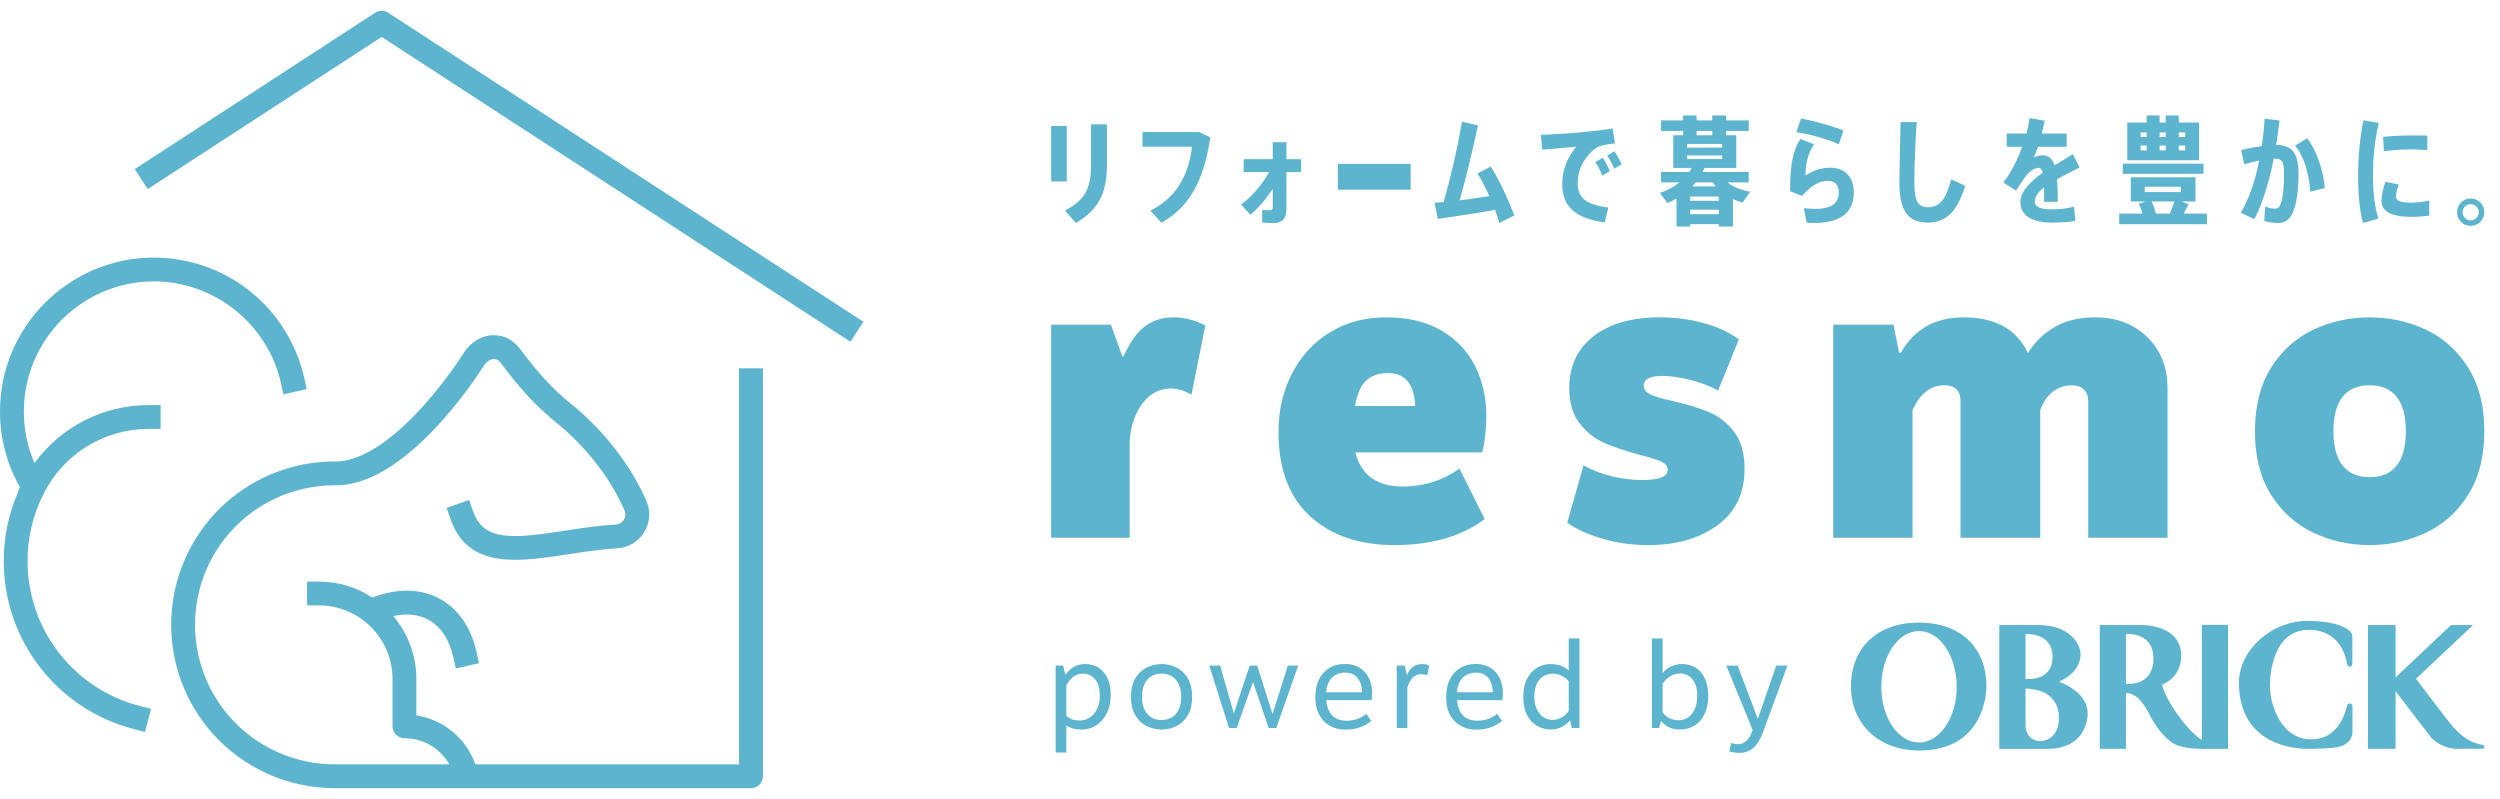 <svg width="97" height="31" viewBox="0 0 97 31" fill="none" xmlns="http://www.w3.org/2000/svg">
<path d="M28.676 29.656H18.445C18.083 28.642 17.204 27.922 16.155 27.757V26.343C16.155 25.413 15.817 24.561 15.258 23.903C15.769 23.793 16.228 23.837 16.606 24.038C17.087 24.293 17.425 24.794 17.583 25.486L17.686 25.937L18.587 25.731L18.484 25.28C18.265 24.318 17.765 23.606 17.039 23.221C16.303 22.83 15.407 22.818 14.445 23.184C13.851 22.794 13.14 22.566 12.378 22.566H11.915V23.49H12.378C13.951 23.49 15.23 24.77 15.23 26.343V28.184C15.23 28.439 15.446 28.646 15.702 28.646C16.431 28.646 17.085 29.04 17.433 29.656H16.862L12.981 29.657C11.434 29.657 9.957 28.992 8.929 27.834C8.051 26.842 7.567 25.566 7.567 24.243C7.567 23.497 7.716 22.774 8.01 22.095C8.868 20.112 10.819 18.83 12.981 18.83L13.019 18.831C14.15 18.831 15.398 18.139 16.73 16.776C17.872 15.607 18.668 14.355 18.755 14.216C18.809 14.13 18.956 13.931 19.16 13.931C19.239 13.931 19.335 13.951 19.448 14.104C20.157 15.066 20.828 15.788 21.559 16.376C22.716 17.304 23.691 18.556 24.235 19.811C24.285 19.927 24.275 20.056 24.208 20.165C24.139 20.277 24.025 20.345 23.895 20.352C23.224 20.388 22.558 20.491 21.914 20.591C19.915 20.9 18.764 21.017 18.354 19.837L18.202 19.4L17.329 19.703L17.48 20.14C18.163 22.106 20.141 21.8 22.055 21.504C22.677 21.408 23.32 21.309 23.945 21.275C24.375 21.252 24.767 21.019 24.994 20.651C25.22 20.286 25.254 19.835 25.084 19.444C24.482 18.055 23.408 16.674 22.138 15.655C21.471 15.119 20.852 14.452 20.192 13.555C19.927 13.196 19.57 13.006 19.16 13.006C18.691 13.006 18.257 13.268 17.971 13.725C17.89 13.855 17.143 15.03 16.068 16.13C14.934 17.292 13.879 17.906 13.019 17.906L12.981 17.905C10.45 17.905 8.166 19.406 7.161 21.728C6.817 22.524 6.642 23.37 6.642 24.243C6.642 25.792 7.209 27.285 8.237 28.447C9.441 29.803 11.17 30.581 12.981 30.581H18.588L29.138 30.581C29.394 30.581 29.601 30.374 29.601 30.119V14.292H28.676V29.656Z" fill="#5CB4CE"/>
<path d="M15.062 0.494C14.908 0.394 14.711 0.394 14.557 0.494L5.228 6.561L5.732 7.336L14.809 1.433L32.996 13.26L33.5 12.485L15.062 0.494Z" fill="#5CB4CE"/>
<path d="M1.338 17.968C1.066 17.34 0.925 16.66 0.925 15.967C0.925 13.183 3.19 10.918 5.973 10.918C8.312 10.918 10.383 12.572 10.898 14.85L11 15.301L11.902 15.097L11.8 14.646C11.506 13.346 10.77 12.165 9.728 11.321C8.67 10.465 7.337 9.994 5.973 9.994C2.68 9.994 0 12.673 0 15.967C0 17.005 0.268 18.017 0.776 18.912L0.682 19.094L0.698 19.103C0.332 19.945 0.145 20.841 0.145 21.772C0.145 24.838 2.215 27.515 5.178 28.284L5.626 28.4L5.858 27.505L5.411 27.389C2.855 26.726 1.069 24.416 1.069 21.772C1.069 20.834 1.287 19.939 1.715 19.109C2.504 17.587 4.058 16.642 5.77 16.642H6.232V15.717H5.77C3.995 15.717 2.362 16.562 1.338 17.968Z" fill="#5CB4CE"/>
<path d="M40.785 4.887H41.39V7.04H40.785V4.887ZM42.334 4.824H42.947V6.453C42.947 6.978 42.854 7.413 42.667 7.758C42.481 8.103 42.173 8.4 41.743 8.651L41.318 8.168C41.706 7.973 41.972 7.745 42.117 7.483C42.262 7.22 42.334 6.871 42.334 6.435V4.824Z" fill="#5CB4CE"/>
<path d="M44.328 5.124H46.516L46.959 5.33C46.84 6.159 46.63 6.843 46.33 7.38C46.031 7.917 45.608 8.338 45.062 8.642L44.637 8.172C45.126 7.924 45.499 7.594 45.757 7.181C46.016 6.768 46.181 6.271 46.252 5.693H44.328V5.124Z" fill="#5CB4CE"/>
<path d="M50.483 6.176V6.677H49.915V8.078C49.915 8.287 49.874 8.435 49.792 8.523C49.71 8.611 49.58 8.655 49.401 8.655C49.227 8.655 49.084 8.646 48.971 8.628V8.141C49.075 8.153 49.177 8.158 49.275 8.158C49.314 8.158 49.342 8.15 49.358 8.132C49.374 8.114 49.383 8.08 49.383 8.029V7.331C49.093 7.763 48.802 8.097 48.51 8.333L48.156 7.93C48.359 7.787 48.558 7.601 48.754 7.373C48.949 7.145 49.111 6.913 49.239 6.677H48.255V6.176H49.383V5.518H49.915V6.176H50.483Z" fill="#5CB4CE"/>
<rect x="51.909" y="6.359" width="2.824" height="1" fill="#5CB4CE"/>
<path d="M58.756 8.36L58.174 8.651C58.123 8.475 58.068 8.305 58.008 8.141C57.355 8.26 56.615 8.378 55.788 8.494L55.659 7.868C55.784 7.859 55.902 7.85 56.012 7.841C56.301 6.829 56.54 5.791 56.728 4.726L57.346 4.865C57.137 5.849 56.9 6.819 56.634 7.774C57.046 7.72 57.429 7.665 57.785 7.608C57.626 7.25 57.473 6.958 57.324 6.731L57.843 6.462C58.171 6.996 58.475 7.629 58.756 8.36Z" fill="#5CB4CE"/>
<path d="M59.787 5.232C60.237 5.22 60.821 5.181 61.536 5.115C61.874 5.085 62.218 5.042 62.57 4.985L62.66 5.563C62.412 5.59 62.215 5.625 62.069 5.67C62.042 5.679 62 5.702 61.941 5.737C61.883 5.773 61.841 5.803 61.814 5.827C61.414 6.185 61.214 6.617 61.214 7.125C61.214 7.396 61.302 7.604 61.478 7.749C61.654 7.894 61.963 7.995 62.405 8.051L62.266 8.628C61.711 8.557 61.297 8.403 61.024 8.165C60.751 7.928 60.615 7.59 60.615 7.152C60.615 6.609 60.797 6.122 61.161 5.692C60.313 5.767 59.873 5.806 59.84 5.809L59.787 5.232ZM61.899 6.288L62.19 6.122C62.294 6.283 62.385 6.456 62.463 6.641L62.163 6.816C62.098 6.622 62.009 6.446 61.899 6.288ZM62.36 6.037L62.633 5.867C62.737 6.01 62.833 6.18 62.92 6.377L62.624 6.547C62.561 6.362 62.474 6.192 62.36 6.037Z" fill="#5CB4CE"/>
<path d="M67.909 7.438L67.609 7.863C67.504 7.833 67.38 7.787 67.237 7.724V8.79H66.691V8.696H65.577V8.79H65.049V7.706C64.906 7.784 64.788 7.841 64.695 7.877L64.4 7.483C64.686 7.396 64.941 7.26 65.165 7.076H64.449V6.673H65.541C65.598 6.583 65.631 6.531 65.64 6.516H64.923V5.249H65.304V5.079H64.449V4.672H65.304V4.48H65.828V4.672H66.436V4.48H66.973V4.672H67.851V5.079H66.973V5.249H67.367V6.516H66.136C66.115 6.564 66.09 6.616 66.06 6.673H67.851V7.076H67.022C67.255 7.26 67.551 7.381 67.909 7.438ZM66.821 5.585H65.456V5.728H66.821V5.585ZM65.456 6.172H66.821V6.033H65.456V6.172ZM66.691 7.626H65.577V7.792H66.691V7.626ZM65.577 8.311H66.691V8.136H65.577V8.311ZM66.45 7.076H65.796C65.769 7.108 65.725 7.161 65.662 7.232H66.571C66.511 7.161 66.47 7.108 66.45 7.076ZM65.828 5.249H66.436V5.079H65.828V5.249Z" fill="#5CB4CE"/>
<path d="M70.383 5.594C70.162 5.925 70.052 6.331 70.052 6.811C70.356 6.609 70.676 6.507 71.014 6.507C71.294 6.507 71.516 6.592 71.68 6.762C71.844 6.932 71.927 7.164 71.927 7.456C71.927 8.253 71.412 8.651 70.383 8.651C70.263 8.651 70.169 8.648 70.101 8.642L69.989 8.078C70.186 8.096 70.335 8.105 70.436 8.105C71.042 8.105 71.345 7.895 71.345 7.474C71.345 7.17 71.198 7.017 70.906 7.017C70.581 7.017 70.253 7.213 69.922 7.604L69.456 7.416C69.456 6.905 69.485 6.499 69.543 6.196C69.602 5.893 69.704 5.625 69.85 5.393L70.383 5.594ZM71.345 5.603C71.178 5.517 70.929 5.426 70.597 5.33C70.266 5.235 69.968 5.167 69.702 5.129L69.877 4.596C70.142 4.647 70.437 4.718 70.761 4.809C71.085 4.9 71.34 4.986 71.528 5.066L71.345 5.603Z" fill="#5CB4CE"/>
<path d="M73.741 4.735H74.368C74.308 5.648 74.278 6.428 74.278 7.075C74.278 7.451 74.318 7.706 74.399 7.841C74.479 7.975 74.618 8.042 74.815 8.042C75.021 8.042 75.195 7.964 75.336 7.807C75.478 7.651 75.601 7.368 75.706 6.959L76.252 7.21C76.085 7.741 75.884 8.111 75.65 8.322C75.415 8.532 75.134 8.637 74.806 8.637C74.421 8.637 74.14 8.517 73.962 8.277C73.785 8.037 73.696 7.641 73.696 7.089C73.696 6.964 73.698 6.782 73.703 6.545C73.707 6.308 73.714 6.004 73.723 5.634C73.732 5.264 73.738 4.964 73.741 4.735Z" fill="#5CB4CE"/>
<path d="M79.843 7.832H79.31C79.313 7.766 79.314 7.656 79.314 7.501C79.314 7.396 79.313 7.32 79.31 7.272C79.068 7.463 78.947 7.648 78.947 7.827C78.947 8.024 79.165 8.123 79.601 8.123C79.929 8.123 80.22 8.087 80.474 8.015L80.523 8.566C80.308 8.614 80.004 8.637 79.61 8.637C79.225 8.637 78.926 8.569 78.712 8.432C78.499 8.294 78.392 8.099 78.392 7.845C78.392 7.487 78.68 7.107 79.256 6.704C79.226 6.576 79.179 6.512 79.113 6.512C78.922 6.512 78.737 6.638 78.558 6.892C78.406 7.107 78.294 7.275 78.222 7.398L77.726 7.08C78.009 6.725 78.254 6.264 78.46 5.697H77.86V5.182H78.625C78.679 4.979 78.719 4.78 78.746 4.582L79.337 4.686C79.322 4.766 79.283 4.932 79.22 5.182H80.187V5.697H79.073C79.031 5.825 78.976 5.963 78.907 6.109C79.035 6.052 79.152 6.024 79.256 6.024C79.477 6.024 79.63 6.154 79.717 6.413C79.774 6.377 79.888 6.309 80.059 6.207C80.231 6.106 80.354 6.031 80.429 5.983L80.688 6.494C80.62 6.532 80.484 6.603 80.281 6.706C80.078 6.809 79.921 6.892 79.811 6.955C79.832 7.175 79.843 7.468 79.843 7.832Z" fill="#5CB4CE"/>
<path d="M84.729 8.288H85.628V8.7H82.227V8.288H83.131C83.095 8.16 83.047 8.033 82.987 7.908L83.238 7.818H82.674V6.878H85.185V7.818H84.639L84.921 7.917C84.888 7.988 84.824 8.112 84.729 8.288ZM85.494 6.744H82.365V6.35H85.494V6.744ZM85.324 4.753V6.216H82.54V4.753H83.292V4.48H83.793V4.753H84.03V4.48H84.536V4.753H85.324ZM83.055 5.316H83.292V5.138H83.055V5.316ZM83.055 5.836H83.292V5.648H83.055V5.836ZM83.216 7.451H84.621V7.246H83.216V7.451ZM84.362 7.818H83.484C83.562 7.991 83.616 8.148 83.646 8.288H84.191C84.266 8.112 84.323 7.956 84.362 7.818ZM84.03 5.138H83.793V5.316H84.03V5.138ZM84.03 5.648H83.793V5.836H84.03V5.648ZM84.787 5.138H84.536V5.316H84.787V5.138ZM84.787 5.648H84.536V5.836H84.787V5.648Z" fill="#5CB4CE"/>
<path d="M87.867 4.61L88.445 4.672C88.424 4.878 88.38 5.196 88.315 5.625C88.625 5.625 88.847 5.711 88.981 5.883C89.116 6.054 89.183 6.337 89.183 6.731C89.183 7.396 89.108 7.902 88.959 8.248C88.843 8.517 88.655 8.651 88.395 8.651C88.204 8.651 88.024 8.626 87.854 8.575L87.889 8.011C88.021 8.068 88.144 8.096 88.261 8.096C88.344 8.096 88.406 8.068 88.445 8.011C88.561 7.808 88.619 7.39 88.619 6.758C88.619 6.51 88.597 6.348 88.552 6.272C88.507 6.196 88.419 6.158 88.288 6.158H88.221C88.021 7.143 87.77 7.924 87.469 8.503L86.941 8.253C87.248 7.745 87.487 7.071 87.657 6.23C87.496 6.259 87.303 6.309 87.079 6.377L86.954 5.822C87.211 5.76 87.478 5.709 87.755 5.67C87.812 5.294 87.849 4.941 87.867 4.61ZM89.049 5.648L89.519 5.366C89.716 5.625 89.873 5.935 89.991 6.294C90.109 6.654 90.18 6.987 90.203 7.295L89.639 7.438C89.582 6.665 89.386 6.069 89.049 5.648Z" fill="#5CB4CE"/>
<path d="M91.494 6.812C91.497 6.06 91.565 5.345 91.7 4.668L92.299 4.771C92.147 5.397 92.071 6.075 92.071 6.802C92.071 7.489 92.141 8.048 92.281 8.481L91.682 8.651C91.556 8.168 91.494 7.554 91.494 6.812ZM94.255 7.778V8.369C94.007 8.399 93.775 8.414 93.557 8.414C92.787 8.414 92.402 8.205 92.402 7.787C92.402 7.578 92.453 7.334 92.555 7.053L93.074 7.161C92.999 7.355 92.962 7.508 92.962 7.621C92.962 7.708 93.007 7.77 93.098 7.807C93.189 7.845 93.338 7.863 93.544 7.863C93.773 7.863 94.01 7.835 94.255 7.778ZM93.687 5.254C93.833 5.254 93.999 5.257 94.184 5.263L94.175 5.827C93.966 5.806 93.755 5.796 93.544 5.796C93.215 5.796 92.866 5.819 92.496 5.867L92.465 5.312C92.805 5.273 93.212 5.254 93.687 5.254Z" fill="#5CB4CE"/>
<path d="M95.859 7.702C96.008 7.702 96.134 7.754 96.237 7.856C96.34 7.959 96.392 8.086 96.392 8.235C96.392 8.381 96.34 8.505 96.237 8.608C96.134 8.711 96.008 8.763 95.859 8.763C95.713 8.763 95.589 8.711 95.487 8.608C95.386 8.505 95.335 8.381 95.335 8.235C95.335 8.086 95.386 7.959 95.487 7.856C95.589 7.754 95.713 7.702 95.859 7.702ZM96.083 8.013C96.02 7.952 95.945 7.921 95.859 7.921C95.772 7.921 95.7 7.952 95.64 8.013C95.58 8.074 95.55 8.148 95.55 8.235C95.55 8.321 95.581 8.395 95.642 8.456C95.703 8.517 95.775 8.548 95.859 8.548C95.945 8.548 96.02 8.517 96.083 8.456C96.145 8.395 96.177 8.321 96.177 8.235C96.177 8.148 96.145 8.074 96.083 8.013Z" fill="#5CB4CE"/>
<path d="M40.785 12.597H43.105L43.547 13.828H43.594C43.857 13.249 44.144 12.852 44.454 12.636C44.764 12.421 45.12 12.313 45.519 12.313C45.951 12.313 46.366 12.418 46.766 12.628L46.23 15.311C46.05 15.216 45.903 15.153 45.788 15.121C45.672 15.09 45.551 15.074 45.425 15.074C45.078 15.074 44.77 15.2 44.502 15.453C44.368 15.579 44.245 15.75 44.133 15.966C43.924 16.368 43.831 16.82 43.831 17.273V20.865H40.785V12.597Z" fill="#5CB4CE"/>
<path d="M56.628 18.183L57.606 20.139C56.712 20.813 55.544 21.149 54.103 21.149C52.736 21.149 51.644 20.776 50.829 20.029C50.014 19.282 49.606 18.193 49.606 16.763C49.606 15.921 49.782 15.161 50.135 14.482C50.487 13.804 50.979 13.273 51.61 12.889C52.241 12.505 52.967 12.313 53.788 12.313C54.64 12.313 55.358 12.486 55.941 12.834C56.525 13.181 56.959 13.644 57.243 14.222C57.527 14.801 57.669 15.437 57.669 16.131C57.669 16.647 57.617 17.12 57.512 17.552H52.588C52.809 18.435 53.425 18.877 54.434 18.877C55.245 18.877 55.976 18.646 56.628 18.183ZM53.014 14.759C52.804 14.948 52.657 15.279 52.573 15.753H54.908C54.876 14.901 54.524 14.475 53.851 14.475C53.504 14.475 53.225 14.569 53.014 14.759Z" fill="#5CB4CE"/>
<path d="M66.095 12.534C66.632 12.681 67.09 12.892 67.468 13.165L66.663 15.153C66.358 14.985 66.001 14.848 65.591 14.743C65.18 14.638 64.817 14.585 64.502 14.585C64.018 14.585 63.776 14.711 63.776 14.964C63.776 15.111 63.868 15.227 64.052 15.311C64.236 15.395 64.523 15.479 64.912 15.563C65.459 15.69 65.919 15.829 66.293 15.982C66.666 16.134 66.992 16.387 67.271 16.739C67.55 17.091 67.689 17.573 67.689 18.183C67.689 19.14 67.336 19.874 66.632 20.384C65.927 20.894 65.038 21.149 63.965 21.149C63.323 21.149 62.721 21.065 62.158 20.897C61.596 20.729 61.146 20.523 60.809 20.282L61.441 18.057C61.777 18.246 62.148 18.388 62.553 18.483C62.958 18.577 63.344 18.625 63.713 18.625C64.375 18.625 64.707 18.493 64.707 18.23C64.707 18.094 64.62 17.985 64.446 17.907C64.273 17.828 63.997 17.741 63.618 17.646C63.071 17.499 62.616 17.346 62.253 17.189C61.89 17.031 61.572 16.781 61.298 16.439C61.025 16.097 60.888 15.637 60.888 15.058C60.888 14.206 61.201 13.536 61.827 13.047C62.453 12.557 63.308 12.313 64.391 12.313C64.991 12.313 65.559 12.386 66.095 12.534Z" fill="#5CB4CE"/>
<path d="M83.311 13.078C83.837 13.588 84.1 14.254 84.1 15.074V20.865H81.023V15.563C81.023 15.374 80.968 15.224 80.857 15.114C80.747 15.003 80.586 14.948 80.376 14.948C80.134 14.948 79.903 15.024 79.682 15.177C79.461 15.329 79.287 15.574 79.161 15.91V20.865H76.068V15.563C76.068 15.153 75.858 14.948 75.437 14.948C74.911 14.948 74.501 15.269 74.206 15.91V20.865H71.129V12.597H73.465L73.686 13.686H73.749C74.274 12.77 75.09 12.313 76.194 12.313C77.415 12.313 78.246 12.776 78.687 13.701C78.95 13.27 79.297 12.931 79.729 12.684C80.16 12.437 80.681 12.313 81.291 12.313C82.112 12.313 82.785 12.568 83.311 13.078Z" fill="#5CB4CE"/>
<path d="M94.127 12.794C94.806 13.115 95.353 13.607 95.768 14.27C96.184 14.932 96.392 15.753 96.392 16.731C96.392 17.709 96.184 18.53 95.768 19.193C95.353 19.855 94.806 20.347 94.127 20.668C93.449 20.989 92.72 21.149 91.942 21.149C91.163 21.149 90.435 20.989 89.757 20.668C89.078 20.347 88.531 19.855 88.115 19.193C87.7 18.53 87.492 17.709 87.492 16.731C87.492 15.753 87.7 14.932 88.115 14.27C88.531 13.607 89.078 13.115 89.757 12.794C90.435 12.473 91.163 12.313 91.942 12.313C92.72 12.313 93.449 12.473 94.127 12.794ZM90.892 15.398C90.656 15.697 90.537 16.142 90.537 16.731C90.537 17.32 90.656 17.765 90.892 18.064C91.129 18.364 91.479 18.514 91.942 18.514C92.404 18.514 92.754 18.364 92.991 18.064C93.228 17.765 93.346 17.32 93.346 16.731C93.346 16.142 93.228 15.697 92.991 15.398C92.754 15.098 92.404 14.948 91.942 14.948C91.479 14.948 91.129 15.098 90.892 15.398Z" fill="#5CB4CE"/>
<path d="M42.61 25.9C42.759 25.989 42.877 26.125 42.965 26.306C43.053 26.488 43.097 26.711 43.097 26.976C43.097 27.241 43.045 27.474 42.942 27.675C42.839 27.877 42.703 28.033 42.533 28.142C42.364 28.251 42.181 28.306 41.984 28.306C41.851 28.306 41.737 28.294 41.642 28.269C41.547 28.244 41.458 28.204 41.374 28.149V29.197H40.959V25.826H41.249L41.333 26.172H41.342C41.447 26.037 41.559 25.935 41.679 25.868C41.799 25.8 41.942 25.766 42.108 25.766C42.294 25.766 42.46 25.811 42.61 25.9ZM41.665 26.246C41.561 26.32 41.464 26.432 41.374 26.583V27.779C41.454 27.844 41.534 27.89 41.612 27.916C41.691 27.942 41.79 27.955 41.91 27.955C42.039 27.955 42.162 27.917 42.279 27.842C42.397 27.766 42.491 27.657 42.564 27.514C42.636 27.371 42.672 27.201 42.672 27.004C42.672 26.714 42.61 26.497 42.485 26.352C42.361 26.208 42.207 26.136 42.026 26.136C41.89 26.136 41.77 26.172 41.665 26.246Z" fill="#5CB4CE"/>
<path d="M45.657 25.905C45.837 25.997 45.982 26.138 46.091 26.327C46.201 26.516 46.255 26.753 46.255 27.036C46.255 27.319 46.201 27.555 46.091 27.745C45.982 27.934 45.837 28.075 45.657 28.167C45.477 28.259 45.281 28.306 45.069 28.306C44.856 28.306 44.66 28.259 44.48 28.167C44.3 28.075 44.155 27.934 44.046 27.745C43.936 27.555 43.882 27.319 43.882 27.036C43.882 26.753 43.936 26.516 44.046 26.327C44.155 26.138 44.3 25.997 44.48 25.905C44.66 25.812 44.856 25.766 45.069 25.766C45.281 25.766 45.477 25.812 45.657 25.905ZM44.514 26.373C44.379 26.532 44.311 26.753 44.311 27.036C44.311 27.319 44.379 27.54 44.514 27.698C44.65 27.857 44.834 27.936 45.069 27.936C45.302 27.936 45.488 27.856 45.625 27.696C45.762 27.536 45.831 27.316 45.831 27.036C45.831 26.756 45.762 26.536 45.625 26.376C45.488 26.215 45.302 26.136 45.069 26.136C44.834 26.136 44.65 26.215 44.514 26.373Z" fill="#5CB4CE"/>
<path d="M50.37 25.826L49.52 28.246H49.225L48.615 26.459L47.983 28.246H47.687L46.92 25.826H47.341L47.872 27.682L48.49 25.826H48.777L49.377 27.706L49.968 25.826H50.37Z" fill="#5CB4CE"/>
<path d="M53.215 27.165H51.46C51.506 27.698 51.771 27.964 52.254 27.964C52.411 27.964 52.554 27.939 52.681 27.89C52.809 27.841 52.919 27.776 53.012 27.696L53.206 27.969C53.076 28.076 52.93 28.16 52.767 28.22C52.604 28.28 52.414 28.31 52.199 28.31C51.983 28.31 51.788 28.263 51.612 28.169C51.437 28.076 51.297 27.934 51.192 27.745C51.087 27.555 51.035 27.324 51.035 27.05C51.035 26.785 51.083 26.555 51.178 26.361C51.274 26.168 51.408 26.019 51.582 25.916C51.756 25.813 51.956 25.761 52.181 25.761C52.408 25.761 52.602 25.813 52.762 25.916C52.922 26.019 53.042 26.156 53.12 26.327C53.199 26.498 53.238 26.685 53.238 26.888C53.238 26.98 53.23 27.073 53.215 27.165ZM51.679 26.295C51.548 26.425 51.474 26.614 51.455 26.86H52.85C52.841 26.623 52.781 26.437 52.67 26.302C52.559 26.166 52.401 26.098 52.194 26.098C51.982 26.098 51.81 26.164 51.679 26.295Z" fill="#5CB4CE"/>
<path d="M54.194 25.826H54.508L54.582 26.181H54.596C54.71 25.904 54.907 25.766 55.187 25.766C55.301 25.766 55.389 25.786 55.45 25.826L55.381 26.2C55.301 26.172 55.219 26.158 55.136 26.158C54.89 26.158 54.713 26.331 54.605 26.676V28.246H54.194V25.826Z" fill="#5CB4CE"/>
<path d="M58.29 27.165H56.535C56.581 27.698 56.846 27.964 57.329 27.964C57.487 27.964 57.629 27.939 57.757 27.89C57.884 27.841 57.995 27.776 58.087 27.696L58.281 27.969C58.152 28.076 58.005 28.16 57.842 28.22C57.679 28.28 57.489 28.31 57.274 28.31C57.059 28.31 56.863 28.263 56.688 28.169C56.512 28.076 56.372 27.934 56.267 27.745C56.163 27.555 56.111 27.324 56.111 27.05C56.111 26.785 56.158 26.555 56.253 26.361C56.349 26.168 56.484 26.019 56.657 25.916C56.832 25.813 57.031 25.761 57.256 25.761C57.483 25.761 57.677 25.813 57.837 25.916C57.998 26.019 58.117 26.156 58.195 26.327C58.274 26.498 58.313 26.685 58.313 26.888C58.313 26.98 58.305 27.073 58.29 27.165ZM56.755 26.295C56.624 26.425 56.549 26.614 56.531 26.86H57.925C57.916 26.623 57.856 26.437 57.745 26.302C57.634 26.166 57.476 26.098 57.269 26.098C57.057 26.098 56.886 26.164 56.755 26.295Z" fill="#5CB4CE"/>
<path d="M59.657 28.174C59.493 28.086 59.36 27.948 59.257 27.759C59.154 27.569 59.103 27.328 59.103 27.036C59.103 26.762 59.152 26.529 59.25 26.338C59.349 26.148 59.478 26.004 59.638 25.909C59.798 25.814 59.971 25.766 60.156 25.766C60.454 25.766 60.691 25.851 60.867 26.02V24.773H61.282V28.246H60.987L60.922 27.964H60.908C60.822 28.062 60.714 28.144 60.585 28.209C60.456 28.273 60.32 28.306 60.178 28.306C59.994 28.306 59.82 28.262 59.657 28.174ZM60.59 27.839C60.697 27.778 60.79 27.695 60.867 27.59V26.426C60.691 26.235 60.48 26.14 60.234 26.14C60.108 26.14 59.992 26.171 59.885 26.235C59.779 26.298 59.694 26.397 59.629 26.532C59.565 26.668 59.532 26.836 59.532 27.036C59.532 27.233 59.566 27.398 59.634 27.532C59.701 27.666 59.788 27.766 59.895 27.832C60.001 27.899 60.114 27.932 60.234 27.932C60.363 27.932 60.482 27.901 60.59 27.839Z" fill="#5CB4CE"/>
<path d="M64.51 26.103H64.519C64.609 25.995 64.718 25.912 64.847 25.854C64.977 25.795 65.117 25.766 65.268 25.766C65.464 25.766 65.64 25.814 65.794 25.909C65.948 26.005 66.067 26.145 66.152 26.329C66.236 26.514 66.279 26.734 66.279 26.989C66.279 27.264 66.233 27.5 66.14 27.698C66.048 27.897 65.918 28.048 65.75 28.151C65.582 28.254 65.386 28.306 65.161 28.306C65.02 28.306 64.889 28.278 64.769 28.223C64.648 28.167 64.546 28.087 64.46 27.983H64.445L64.372 28.246H64.094V24.773H64.51V26.103ZM64.831 26.223C64.722 26.285 64.615 26.383 64.51 26.518V27.636C64.572 27.732 64.656 27.807 64.764 27.863C64.872 27.918 64.996 27.946 65.138 27.946C65.277 27.946 65.4 27.907 65.508 27.83C65.615 27.753 65.7 27.643 65.762 27.5C65.823 27.357 65.854 27.188 65.854 26.994C65.854 26.724 65.791 26.512 65.667 26.359C65.542 26.207 65.381 26.131 65.184 26.131C65.058 26.131 64.94 26.162 64.831 26.223Z" fill="#5CB4CE"/>
<path d="M69.35 25.826L68.408 28.398C68.309 28.669 68.187 28.872 68.041 29.008C67.894 29.143 67.712 29.211 67.493 29.211C67.355 29.211 67.222 29.191 67.096 29.151L67.17 28.827C67.207 28.84 67.252 28.851 67.306 28.86C67.36 28.869 67.409 28.874 67.452 28.874C67.554 28.874 67.65 28.836 67.74 28.761C67.831 28.685 67.903 28.58 67.955 28.444L68.002 28.32L66.981 25.826H67.42L68.205 27.895L68.916 25.826H69.35Z" fill="#5CB4CE"/>
<path d="M74.446 24.157C72.851 24.157 71.818 25.125 71.818 26.629C71.818 28.131 72.935 29.121 74.457 29.121C76.805 29.121 77.073 27.185 77.073 26.629C77.073 25.125 76.076 24.157 74.446 24.157ZM74.457 28.809C73.65 28.809 72.995 27.842 72.995 26.649C72.995 25.453 73.65 24.485 74.457 24.485C75.266 24.485 75.92 25.453 75.92 26.649C75.92 27.842 75.266 28.809 74.457 28.809Z" fill="#5CB4CE"/>
<path d="M79.878 26.447C79.909 26.437 80.727 26.128 80.726 25.382C80.722 24.966 80.306 24.288 79.157 24.252H77.572V29.055H79.343C81.001 29.101 80.998 27.747 80.998 27.747C81.059 26.831 79.878 26.447 79.878 26.447ZM78.59 24.603C78.59 24.603 79.676 24.521 79.638 25.537C79.638 25.537 79.681 26.403 78.59 26.345V24.603ZM79.883 27.899C79.883 28.967 78.574 29.036 78.59 28.111V26.718C80.017 26.753 79.883 27.899 79.883 27.899Z" fill="#5CB4CE"/>
<rect x="85.433" y="24.245" width="1.015" height="4.81" fill="#5CB4CE"/>
<rect x="81.472" y="24.252" width="1.015" height="4.802" fill="#5CB4CE"/>
<path d="M85.598 28.753C85.283 28.831 84.091 27.397 83.885 26.564C83.885 26.564 84.638 26.32 84.63 25.428C84.626 24.237 83.13 24.252 83.13 24.252H82.43V24.594C82.656 24.587 83.534 24.576 83.554 25.537C83.554 25.537 83.639 26.602 82.46 26.534V26.893C82.952 26.863 83.262 27.444 83.46 27.837C83.46 27.837 83.812 28.536 84.363 28.868C84.363 28.868 84.699 29.074 85.603 29.055" fill="#5CB4CE"/>
<rect x="91.876" y="24.252" width="1.073" height="4.802" fill="#5CB4CE"/>
<path d="M93.746 26.341C93.746 26.341 95 28.012 95.195 28.22C95.487 28.535 95.793 28.786 96.219 28.879C96.312 28.901 96.373 28.898 96.39 28.966C96.39 28.932 96.406 29.049 96.319 29.049L95.306 29.055C94.966 29.038 94.596 28.901 94.333 28.62L92.88 26.735L92.892 26.335L95.098 24.252H95.954L93.742 26.335" fill="#5CB4CE"/>
<path d="M89.546 28.68C90.547 28.76 90.933 27.954 91.068 27.376C91.088 27.283 91.186 27.295 91.186 27.295C91.276 27.306 91.276 27.403 91.276 27.412V28.401C91.242 28.996 90.598 29.02 90.197 29.036C89.999 29.045 89.783 29.056 89.546 29.056C88.553 29.056 86.871 28.608 86.871 26.485C86.871 25.232 88.13 24.081 89.546 24.091C90.698 24.095 91.265 24.423 91.271 24.674V25.749C91.276 25.83 91.22 25.854 91.186 25.865C91.16 25.866 91.086 25.855 91.07 25.766C90.864 24.631 90.075 24.429 89.546 24.439C88.061 24.471 88.074 26.503 88.074 26.59C88.074 27.488 88.578 28.607 89.546 28.68Z" fill="#5CB4CE"/>
</svg>
